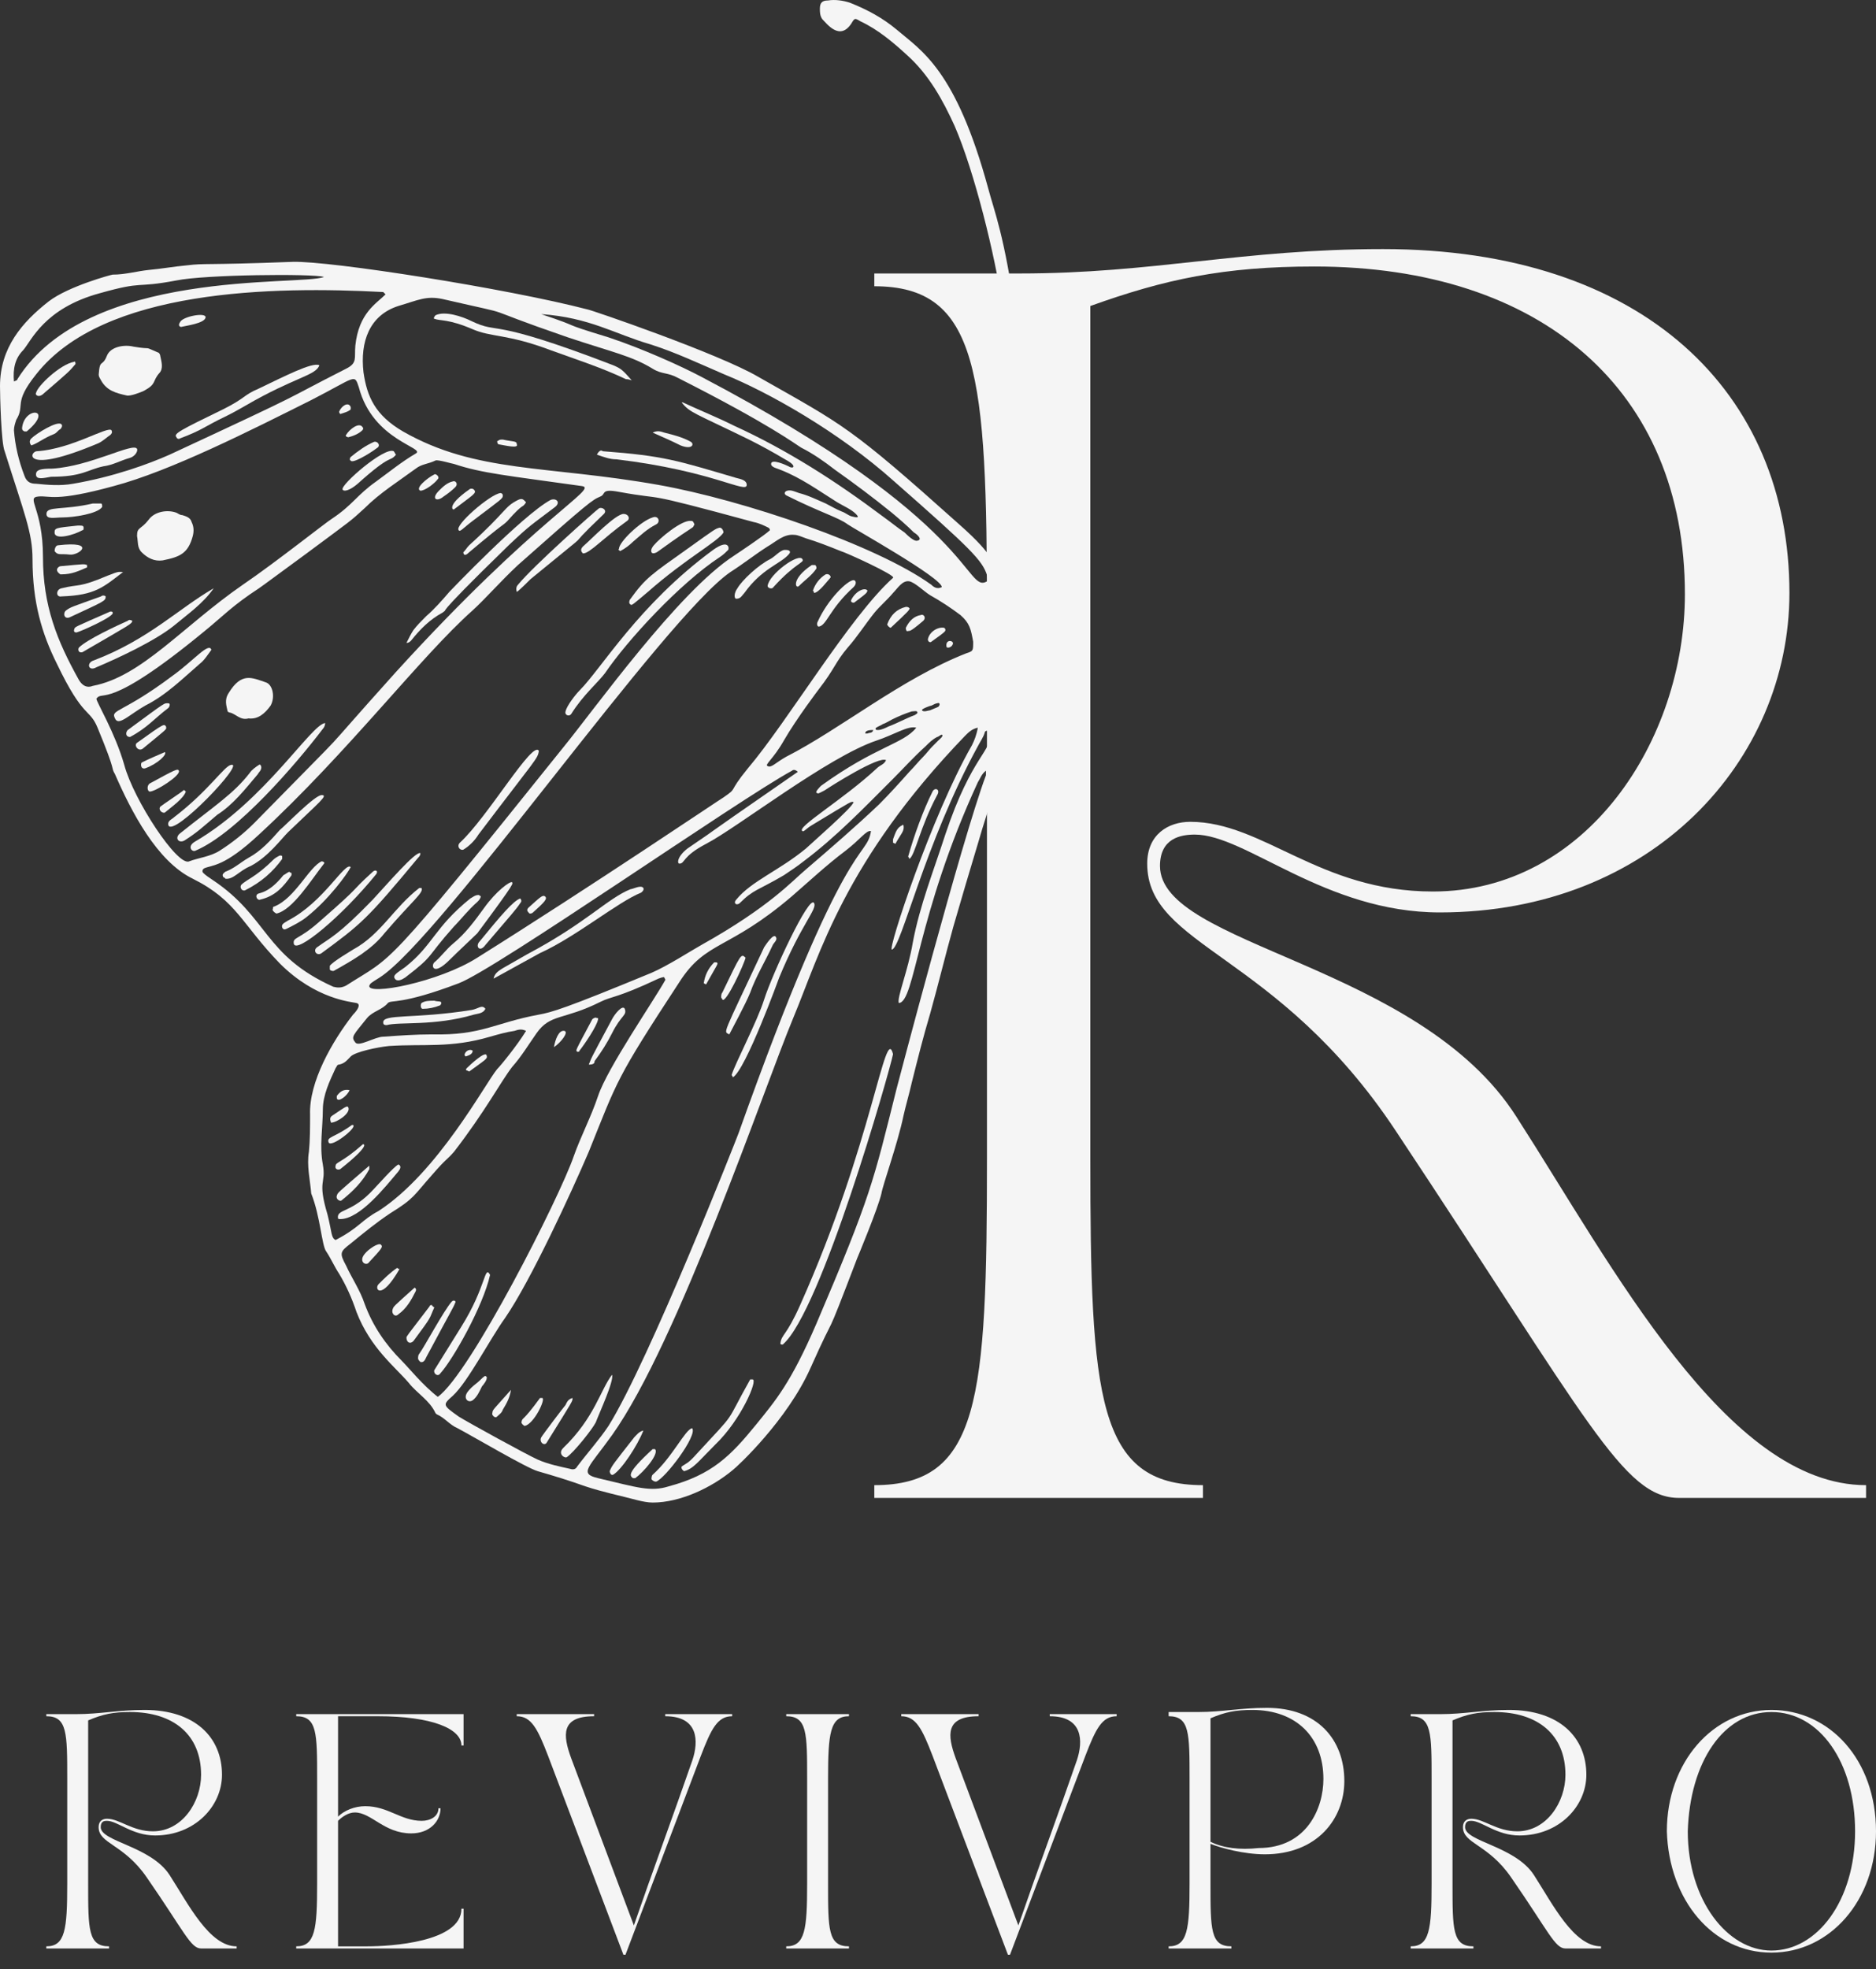 <svg xmlns="http://www.w3.org/2000/svg" fill="none" viewBox="0 0 81 85" height="85" width="81">
<rect x="0" y="0" width="81" height="85" fill="#333333" stroke="none"/>
<path fill="#F5F5F5" d="M37.75 64.653H51.94V64.102C47.377 64.102 47.077 60.341 47.077 49.962V13.208C50.285 12.055 52.843 11.503 56.754 11.503C66.582 11.503 72.749 16.868 72.749 25.643C72.749 31.961 68.487 38.479 61.868 38.479C56.954 38.479 54.548 35.471 51.389 35.471C50.436 35.471 49.533 36.022 49.533 37.276C49.533 40.886 55.149 41.087 60.264 48.809C68.587 61.344 70.091 64.653 72.498 64.653H80.571V64.102C74.554 64.102 69.64 54.675 65.478 48.207C61.267 41.588 50.085 40.836 50.085 37.376C50.085 36.173 50.987 36.022 51.589 36.022C53.795 36.022 57.205 39.382 62.169 39.382C71.345 39.382 77.262 32.813 77.262 25.593C77.262 16.968 70.994 10.751 59.712 10.751C53.595 10.751 49.834 11.804 44.018 11.804H37.75V12.355C42.263 12.355 42.614 16.116 42.614 26.495V49.962C42.614 60.391 42.313 64.102 37.75 64.102V64.653Z"></path>
<path fill="#F5F5F5" d="M44.977 40.785C45.027 40.785 45.127 40.835 45.178 40.885C45.228 40.885 45.278 40.885 45.278 40.835C45.328 40.735 45.278 40.685 45.178 40.584C45.027 40.434 44.776 40.133 44.476 39.481C44.726 39.481 44.726 39.832 45.027 39.832C45.178 39.531 44.526 39.03 44.626 38.779C44.676 38.679 44.827 38.779 44.927 38.829C45.077 38.829 45.027 38.679 44.927 38.529C44.827 38.378 44.676 38.228 44.726 38.027C44.776 37.927 44.676 37.827 44.626 37.776C44.125 36.874 44.075 36.824 44.275 36.673C44.476 36.523 44.024 36.322 43.974 35.821C43.974 35.67 43.974 35.62 44.175 35.57C44.275 35.57 44.375 35.52 44.375 35.42C44.275 35.219 44.375 35.019 44.275 34.818C44.225 34.668 44.275 34.567 44.375 34.467C44.626 34.266 44.275 34.116 44.225 33.815C44.225 33.715 44.275 33.665 44.425 33.665C44.827 33.715 44.425 33.013 44.476 32.662C44.576 32.06 44.977 32.612 44.927 32.712C44.827 33.013 45.027 33.264 45.027 33.514C45.027 33.765 45.027 34.066 45.127 34.317C45.127 34.317 45.127 34.317 45.127 34.367V30.957C45.077 30.907 45.027 30.857 44.977 30.807C44.526 30.305 45.178 30.205 44.726 29.703C44.676 29.653 44.576 29.553 44.576 29.503C44.726 29.202 44.526 29.002 44.425 28.801C44.375 28.701 44.626 28.6 44.526 28.45C44.476 28.3 44.275 28.199 44.325 28.049C44.375 27.848 44.576 27.898 44.375 27.046C44.325 26.795 44.325 26.545 44.225 26.294C44.125 26.143 44.476 25.993 44.325 25.793C43.924 25.341 44.576 24.99 44.425 24.589C44.275 24.088 44.075 23.837 44.626 23.386C44.726 23.636 44.676 23.887 44.827 24.038C44.977 24.238 44.977 24.489 45.077 24.689V24.739V22.684C45.077 22.784 44.827 22.784 44.526 22.834C44.175 22.834 44.075 22.784 44.024 22.533C43.924 22.232 43.824 21.932 43.824 21.631C43.824 20.728 44.927 20.528 44.676 20.828C44.526 20.979 44.776 21.129 44.676 21.23C44.526 21.38 44.676 21.48 44.726 21.581C44.827 21.781 44.877 21.982 44.676 22.132C44.576 22.232 44.626 22.333 44.776 22.383C44.877 22.433 44.977 22.433 45.027 22.533C45.077 22.583 45.077 22.583 45.077 22.634V19.675C44.676 19.625 44.927 19.073 44.325 15.864C44.175 15.162 43.974 14.46 43.874 13.758C43.373 10.148 42.921 9.095 42.671 8.143C41.267 2.978 39.762 2.176 38.709 1.273C38.108 0.772 37.456 0.421 36.704 0.12C36.403 0.02 36.052 -0.03 35.751 0.02C35.5 0.02 35.4 0.12 35.4 0.371C35.4 0.521 35.4 0.672 35.5 0.822C35.701 1.023 36.252 1.775 36.754 1.022C36.904 0.772 36.904 0.772 37.155 0.922C37.907 1.273 38.559 1.825 39.161 2.376C40.113 3.229 40.715 4.332 41.217 5.435C42.069 7.391 42.971 11.051 43.272 13.157C43.573 15.313 43.824 15.112 44.375 19.826C43.974 19.876 43.824 19.424 42.971 20.026C42.771 20.177 42.721 20.327 42.721 20.578C42.671 21.33 43.222 21.129 43.122 21.831C42.971 22.483 43.373 22.834 43.774 23.235C43.423 23.586 43.373 24.038 43.122 24.439C42.671 24.238 43.122 24.138 41.417 22.634C36.654 18.372 36.453 18.372 32.742 16.266C31.038 15.263 25.472 13.357 25.372 13.357C21.912 12.455 14.24 11.251 12.636 11.302C8.675 11.452 8.925 11.352 8.073 11.452C7.521 11.502 6.97 11.602 6.418 11.652C5.917 11.703 5.415 11.853 4.864 11.853C4.814 11.853 2.958 12.354 2.106 13.006C0.953 13.909 0 15.012 0 16.667C0 17.068 0.05 19.124 0.201 19.475C1.053 22.182 1.404 22.985 1.404 24.138C1.404 25.993 1.805 27.347 2.457 28.651C3.61 31.057 3.861 30.556 4.212 31.408C5.064 33.464 4.763 33.063 4.964 33.414C5.666 35.019 6.769 37.175 8.324 37.927C10.229 38.88 10.43 39.882 12.084 41.587C13.639 43.142 15.193 43.242 15.393 43.292C15.594 43.342 15.444 43.593 15.243 43.793C14.341 44.947 13.338 46.702 13.388 48.105C13.388 48.657 13.388 49.209 13.338 49.71C13.237 50.312 13.388 50.913 13.438 51.515C13.839 52.518 13.889 53.772 14.09 54.022C14.29 54.323 14.441 54.674 14.641 54.975C14.942 55.476 15.193 56.028 15.393 56.63C15.995 58.184 17.048 58.986 17.65 59.688C18.001 60.14 18.552 60.44 18.803 60.992L18.853 61.042C19.204 61.193 19.405 61.493 19.756 61.644C20.508 62.045 22.714 63.349 23.216 63.499C23.918 63.7 24.569 63.9 25.271 64.151C26.023 64.402 26.776 64.552 27.528 64.753C27.728 64.803 27.979 64.853 28.18 64.853C29.383 64.853 30.737 64.201 31.639 63.449C31.84 63.298 33.996 61.293 34.999 59.036C36.252 56.228 35.45 58.385 37.005 54.323C37.005 54.323 37.907 52.167 38.057 51.515C38.108 51.164 38.76 49.359 39.01 48.156C39.111 47.704 39.261 47.203 39.361 46.752C39.612 45.749 39.863 44.746 40.163 43.743C40.514 42.49 40.815 41.236 41.166 39.983C41.517 38.779 41.868 37.576 42.219 36.422C42.47 35.57 42.721 34.718 43.072 33.865C43.122 33.765 43.172 33.615 43.222 33.514C43.272 33.464 43.373 33.163 43.473 33.314C43.523 33.414 43.423 33.514 43.423 33.615C42.57 37.425 43.072 38.478 43.172 39.882C43.272 41.738 43.573 41.838 43.874 43.142C44.024 43.743 44.425 44.445 44.776 45.197C44.877 45.448 45.077 45.599 45.228 45.699V43.242C45.178 43.192 45.178 43.192 45.228 43.142L45.278 43.091C45.378 42.941 45.328 42.891 45.228 42.841C45.127 42.74 44.927 42.69 44.827 42.49C44.776 42.389 45.127 42.54 45.127 42.54C45.178 42.54 45.178 42.59 45.228 42.59C45.278 42.59 45.328 42.54 45.328 42.49C45.328 42.44 45.278 42.339 45.228 42.289C45.178 42.239 45.178 42.189 45.127 42.189C45.077 42.139 44.977 42.038 45.027 41.938C45.228 41.637 44.676 41.587 44.827 41.387C44.877 41.286 44.977 41.336 45.027 41.336C45.077 41.336 45.077 41.336 45.127 41.336C45.127 41.136 44.726 40.785 44.977 40.785ZM28.079 14.862C29.183 15.213 30.235 15.714 31.288 16.165C33.144 16.917 36.202 18.622 38.609 20.778C41.918 23.686 42.42 24.188 42.62 24.84C42.62 24.94 42.721 25.04 42.62 25.09C41.668 25.642 42.219 22.533 30.286 16.266C29.433 15.814 27.779 15.062 26.274 14.561C23.968 13.859 25.322 14.21 23.366 13.558C25.472 13.708 26.525 14.41 28.079 14.862ZM33.946 32.662C33.495 32.913 33.294 33.163 33.144 33.063C32.993 33.013 33.394 32.762 33.846 31.96C34.397 31.007 35.35 29.754 35.35 29.754C36.052 28.851 36.052 28.6 36.603 27.949C37.005 27.497 37.356 26.946 37.757 26.444C38.007 26.143 38.308 25.893 38.559 25.592C38.76 25.391 38.96 25.04 39.261 25.09C39.512 25.141 39.913 25.542 40.163 25.692C40.615 25.943 41.066 26.244 41.467 26.545C41.868 26.896 41.918 27.146 42.019 27.698C42.019 28.099 42.019 28.099 41.718 28.199C38.91 29.302 36.303 31.459 33.946 32.662ZM40.514 30.506C40.414 30.556 40.264 30.606 40.163 30.656C40.113 30.656 39.863 30.756 39.812 30.656C39.762 30.606 40.163 30.456 40.214 30.456C40.314 30.405 40.414 30.355 40.464 30.355C40.565 30.305 40.615 30.405 40.514 30.506ZM39.612 30.756C39.612 30.807 39.562 30.807 39.512 30.857C39.111 31.007 38.76 31.208 38.358 31.358C38.258 31.408 38.057 31.509 37.907 31.509C37.857 31.509 37.807 31.509 37.807 31.459C37.757 31.408 38.057 31.308 38.108 31.258C38.258 31.208 38.408 31.108 38.509 31.057C38.81 30.907 39.06 30.807 39.361 30.706C39.462 30.706 39.612 30.656 39.612 30.756C39.612 30.706 39.612 30.706 39.612 30.756ZM37.706 31.509C37.656 31.659 37.556 31.609 37.456 31.659C37.456 31.659 37.406 31.659 37.356 31.659C37.356 31.659 37.356 31.609 37.406 31.559C37.506 31.509 37.606 31.509 37.706 31.509ZM32.291 33.163C31.389 34.266 31.89 33.966 31.238 34.417C31.138 34.467 25.572 38.228 20.608 41.336C18.954 42.389 15.845 42.991 15.945 42.54C15.995 42.44 15.995 42.44 16.396 42.189C19.054 40.484 28.681 26.645 31.539 24.689C32.091 24.338 32.592 23.937 33.144 23.586C33.495 23.386 33.846 23.035 34.297 23.085C34.447 23.085 34.648 23.185 34.798 23.235C35.3 23.386 35.801 23.586 36.303 23.787C36.503 23.837 38.709 24.84 38.559 24.94C36.704 26.595 33.996 31.158 32.291 33.163ZM19.104 12.906C22.814 13.758 20.157 13.056 24.519 14.561C26.475 15.213 27.277 15.363 28.18 15.915C28.581 16.165 28.831 16.065 29.283 16.316C33.244 18.321 34.347 19.174 34.598 19.324C35.099 19.575 35.601 19.926 36.052 20.277C36.904 20.879 37.706 21.48 38.509 22.132C38.81 22.383 39.161 22.684 39.462 22.985C39.562 23.035 39.863 23.285 39.612 23.336C39.462 23.386 39.161 23.085 39.06 22.985C38.76 22.784 38.459 22.533 38.108 22.283C36.102 20.778 33.996 19.424 31.689 18.372C30.988 18.02 30.235 17.72 29.483 17.369H29.433C29.784 17.82 29.985 17.82 32.341 18.973C32.843 19.224 33.394 19.525 33.896 19.826C33.996 19.876 34.147 19.976 34.197 20.026C34.347 20.177 34.197 20.227 34.046 20.127C33.946 20.076 33.294 19.776 33.294 20.026C33.294 20.177 33.595 20.227 33.695 20.277C34.598 20.628 35.35 21.18 36.152 21.681C36.403 21.831 36.754 21.982 36.954 22.182C37.155 22.383 36.954 22.333 36.754 22.283C36.603 22.232 36.503 22.132 36.353 22.082C36.102 21.982 35.851 21.831 35.651 21.731C35.3 21.581 34.899 21.38 34.498 21.28C34.347 21.23 34.147 21.129 33.996 21.18C33.946 21.18 33.795 21.28 33.946 21.38C35.45 22.132 36.202 22.333 36.603 22.634C36.804 22.784 40.665 24.94 40.665 25.341C40.464 25.442 40.314 25.341 40.214 25.241C37.857 23.536 32.091 21.581 28.43 20.929C23.617 20.076 20.558 20.427 17.399 18.622C16.196 17.92 15.845 17.118 15.694 16.065C15.544 14.761 15.945 13.608 17.199 13.207C18.051 12.956 18.402 12.756 19.104 12.906ZM1.003 15.112C1.354 14.711 1.905 13.307 4.312 12.655C6.268 12.104 5.766 12.455 7.622 12.104C8.825 11.853 13.488 11.803 13.989 11.953C12.987 12.354 3.761 11.552 0.752 16.366C0.752 16.416 0.702 16.416 0.602 16.466C0.552 15.915 0.652 15.463 1.003 15.112ZM1.053 20.528C0.802 19.876 0.652 19.224 0.602 18.572C0.602 18.422 0.652 18.271 0.702 18.121C1.103 17.469 0.552 17.419 1.554 16.165C4.463 12.455 11.833 12.354 16.547 12.605C16.547 12.605 16.597 12.655 16.647 12.706C16.246 13.107 15.494 13.508 15.343 14.912C15.293 15.463 15.444 15.664 14.942 15.915C11.884 17.469 13.689 16.667 7.321 19.625C6.418 20.026 4.914 20.578 3.159 20.879C2.607 20.979 2.056 20.929 1.554 20.879C1.354 20.879 1.153 20.828 1.053 20.528ZM3.41 29.353C2.457 27.648 1.855 26.143 1.855 24.038C1.855 21.932 1.103 21.48 1.655 21.43C2.156 21.38 2.357 21.681 4.914 20.979C7.371 20.327 10.831 18.572 13.438 17.268C15.393 16.266 15.293 16.115 15.494 16.717C16.096 19.023 18.402 19.324 17.951 19.575C17.349 19.926 16.797 20.377 16.246 20.778C15.393 21.38 15.243 21.781 14.341 22.383C14.09 22.533 11.884 24.288 10.48 25.241C7.872 27.046 6.117 29.202 4.011 29.603C3.761 29.703 3.56 29.603 3.41 29.353ZM8.173 37.175C7.672 37.425 5.766 34.517 5.365 33.013C4.964 31.609 4.162 30.305 4.162 30.155C4.463 29.754 4.563 30.756 8.825 27.247C9.627 26.595 10.028 26.143 11.182 25.391C11.533 25.141 10.981 25.542 13.237 23.887C15.193 22.433 15.093 22.533 15.745 21.932C16.396 21.28 17.199 20.778 17.951 20.227C18.201 20.026 18.502 20.026 18.803 19.876C18.903 19.826 19.555 20.026 19.605 20.026C20.809 20.427 21.912 20.528 25.121 20.979C25.873 21.079 23.216 22.283 17.098 29.002C13.087 33.464 15.945 30.456 10.981 35.52C10.53 35.971 10.028 36.372 9.477 36.723C9.076 36.974 8.574 37.024 8.173 37.175ZM14.942 42.54C14.742 42.64 14.591 42.64 14.391 42.59C11.382 41.236 11.583 39.581 9.176 37.977C9.025 37.877 8.875 37.776 8.775 37.676C8.725 37.626 8.725 37.526 8.825 37.475C9.176 37.325 9.677 37.425 11.182 36.021C15.043 32.461 18.151 28.35 20.408 26.344C20.959 25.843 21.611 25.09 22.363 24.389C25.472 21.631 25.572 21.581 25.923 21.43C26.174 21.33 25.923 21.079 26.726 21.23C28.932 21.631 27.377 21.129 32.542 22.533C32.793 22.583 32.993 22.684 33.194 22.784C33.194 22.784 33.244 22.834 33.244 22.884C33.043 23.085 31.84 23.887 31.689 23.987C29.283 25.542 25.672 30.606 24.319 32.261C16.396 42.139 17.048 41.186 14.942 42.54ZM15.845 43.944C16.096 43.643 16.497 43.593 16.747 43.292C16.898 43.142 17.299 43.392 19.806 42.44C21.41 41.838 31.89 34.517 34.197 33.264C34.247 33.214 34.347 33.214 34.447 33.314C29.082 37.024 31.74 35.219 29.684 36.623C29.233 36.974 29.233 37.275 29.333 37.275C29.584 37.275 29.433 36.974 30.486 36.422C31.84 35.721 35.751 32.662 37.857 31.96C38.609 31.709 39.211 31.308 39.562 31.408C39.01 32.11 37.807 32.211 35.45 33.916C35.4 33.966 35.2 34.166 35.25 34.216C35.35 34.266 35.3 34.266 35.601 34.116C35.901 33.915 37.957 32.612 38.258 32.812C38.158 33.013 38.007 33.013 37.857 33.163C36.403 34.517 34.347 35.721 34.648 35.871C34.698 35.921 34.798 35.771 35.049 35.62C36.954 34.467 36.704 34.617 36.854 34.617C36.854 34.818 34.949 36.473 34.798 36.623C33.645 37.576 32.442 38.027 31.79 38.829C31.74 38.88 31.689 38.98 31.79 39.03C31.84 39.03 31.89 39.03 31.94 38.98C32.542 38.378 32.742 38.428 33.846 37.776C34.147 37.576 34.447 37.375 34.698 37.175C36.102 36.122 37.305 34.868 38.559 33.615C39.01 33.163 39.462 32.662 39.963 32.211C40.113 32.06 40.264 31.91 40.464 31.809C40.514 31.809 40.615 31.709 40.665 31.709C40.765 31.759 40.565 31.91 40.514 31.96C40.414 32.06 40.364 32.11 40.264 32.211C40.113 32.361 40.013 32.511 39.863 32.662C39.662 32.862 39.462 33.113 39.261 33.314C38.86 33.765 38.408 34.266 37.957 34.718C36.954 35.67 35.851 36.623 34.798 37.526C34.197 38.027 33.244 39.13 30.286 40.785C29.834 41.036 28.831 41.687 28.13 41.988C24.369 43.543 23.817 43.693 23.266 43.793C21.36 44.144 20.809 44.696 18.653 44.646C17.951 44.646 17.249 44.696 16.547 44.746C16.196 44.746 15.494 45.197 15.343 44.997C15.143 44.746 15.243 44.696 15.845 43.944ZM14.491 53.521C14.29 53.421 14.341 53.22 14.14 52.418C13.689 50.913 14.09 51.114 13.939 50.262C13.789 49.459 13.939 48.657 13.939 47.905C13.939 47.253 14.24 46.651 14.491 46.1C14.541 46.05 14.541 45.949 14.641 45.949C14.892 45.899 14.992 45.749 15.143 45.599C15.343 45.398 16.296 45.197 16.797 45.147C18.302 45.047 19.455 45.248 21.16 44.746C21.511 44.646 21.862 44.545 22.213 44.495C22.363 44.445 22.514 44.395 22.714 44.495C22.313 45.147 21.611 46 21.461 46.15C20.959 46.752 18.903 50.613 16.346 52.267C15.594 52.668 15.544 52.969 14.491 53.521ZM18.903 60.29C18.252 59.789 17.65 59.036 17.349 58.736C16.647 58.034 16.096 57.231 15.745 56.279C15.544 55.677 15.193 55.175 14.942 54.624C14.641 54.072 14.691 54.022 15.143 53.671C15.694 53.22 16.246 52.769 16.848 52.368C17.901 51.716 17.85 51.615 18.653 50.713C19.305 49.961 19.254 50.111 19.605 49.71C20.959 47.955 21.611 46.702 22.113 46.05C22.514 45.599 22.814 45.097 23.166 44.596C23.767 43.743 24.319 44.044 25.923 43.242C26.425 42.991 26.625 43.091 28.43 42.239C28.43 42.239 28.681 42.139 28.681 42.189L28.731 42.289C28.23 43.192 26.224 46.1 25.823 47.303C25.522 48.206 25.071 49.058 24.77 49.911C24.168 51.666 20.307 59.287 18.903 60.29ZM24.92 63.298C24.87 63.399 24.77 63.449 24.62 63.399C24.168 63.298 23.667 63.198 23.216 62.998C22.764 62.797 20.207 61.393 19.806 61.142C19.104 60.641 19.104 60.641 19.555 60.24C20.207 59.638 21.16 57.783 21.812 56.88C22.915 55.276 24.67 51.465 25.422 49.71C26.675 46.601 26.575 46.601 29.333 42.389C30.486 40.584 31.439 41.036 34.197 38.679C34.949 38.027 35.701 37.325 36.503 36.723C37.155 36.222 37.406 35.821 37.606 35.871C37.406 37.124 36.553 35.821 31.89 48.908C31.84 49.058 28.029 58.736 26.274 61.544C25.873 62.145 25.372 62.697 24.92 63.298ZM38.81 43.292C39.512 43.242 39.562 39.531 42.219 33.765C42.32 33.615 42.37 33.414 42.57 33.264C42.57 33.364 42.57 33.414 42.57 33.464C41.517 36.272 38.709 47.002 38.709 47.002C37.706 51.014 37.606 51.615 35.25 57.131C34.147 59.688 33.495 60.44 32.642 61.493C31.539 62.847 30.737 63.65 28.882 64.151C28.079 64.402 27.528 64.201 25.823 63.8C24.971 63.599 25.422 63.349 26.425 61.945C29.283 57.933 32.993 46.952 34.247 43.944C35.4 41.186 36.453 37.175 41.668 31.759C41.818 31.609 41.969 31.459 42.219 31.408C42.169 31.709 42.069 31.96 41.969 32.16C40.214 35.219 38.308 41.036 38.509 40.985C38.91 40.935 39.913 36.422 42.219 32.211C42.32 32.01 42.47 31.809 42.52 31.609C42.52 31.559 42.671 31.459 42.721 31.659C42.871 32.411 41.969 32.562 40.815 36.021C40.314 37.576 39.712 39.08 39.411 40.685C39.211 41.888 38.709 43.091 38.81 43.292ZM43.523 20.728C43.473 20.778 43.373 20.678 43.373 20.628C43.423 20.377 43.573 20.327 43.924 20.327C43.874 20.477 43.673 20.578 43.523 20.728ZM45.127 35.319V34.417C45.127 34.417 45.127 34.417 45.127 34.467C44.977 34.768 45.027 35.069 45.127 35.319Z"></path>
<path fill="#F5F5F5" d="M34.046 23.937C34.197 23.787 34.046 23.737 33.946 23.737C33.896 23.737 33.896 23.737 33.846 23.737C33.645 23.787 33.444 24.038 33.244 24.138C32.742 24.389 32.041 25.04 31.84 25.391C31.689 25.592 31.689 25.843 31.79 25.843C31.99 25.843 32.041 25.692 32.141 25.592C32.893 24.539 33.695 24.338 34.046 23.937Z"></path>
<path fill="#F5F5F5" d="M25.021 29.804C24.87 29.954 24.469 30.456 24.419 30.706C24.369 30.857 24.57 30.957 24.67 30.807C25.171 30.004 25.823 29.453 26.124 29.052C27.077 27.648 29.333 25.191 31.088 24.038C31.238 23.937 31.339 23.837 31.439 23.737C31.489 23.687 31.489 23.235 30.787 23.737C27.578 26.093 25.973 28.851 25.021 29.804Z"></path>
<path fill="#F5F5F5" d="M27.227 25.843C27.177 25.893 27.127 26.043 27.227 26.093C27.277 26.143 27.327 26.093 27.979 25.542C29.634 24.088 30.988 23.386 31.238 22.985C31.238 22.884 31.138 22.734 31.038 22.784C30.887 22.834 30.937 22.784 29.684 23.686C28.129 24.79 27.879 24.94 27.227 25.843Z"></path>
<path fill="#F5F5F5" d="M18.051 37.024C18.101 36.974 18.151 36.924 18.151 36.824C17.951 36.723 16.747 38.127 16.096 38.829C14.591 40.384 14.24 40.484 13.689 40.885C13.488 41.035 13.689 41.286 13.889 41.136C15.594 39.882 15.845 39.682 18.051 37.024Z"></path>
<path fill="#F5F5F5" d="M20.006 36.673C20.257 36.523 20.508 36.272 20.658 36.021C23.165 32.712 23.215 32.762 23.266 32.411C23.015 31.91 21.059 35.269 19.856 36.372C19.706 36.523 19.856 36.723 20.006 36.673Z"></path>
<path fill="#F5F5F5" d="M12.435 35.921C13.789 34.617 14.19 34.317 13.889 34.317C13.588 34.317 12.335 35.62 12.084 35.821C11.683 36.272 11.282 36.723 10.73 37.024C10.379 37.225 10.129 37.475 9.727 37.626C9.677 37.676 9.577 37.726 9.627 37.827C9.627 37.877 9.727 37.877 9.727 37.927C10.078 37.977 10.329 37.576 10.831 37.375C11.583 36.974 12.134 36.222 12.435 35.921Z"></path>
<path fill="#F5F5F5" d="M22.915 24.99C26.274 22.232 23.918 24.238 26.074 22.182C26.224 22.032 26.024 21.881 25.873 21.932C25.723 22.032 23.015 24.439 22.363 25.241C22.313 25.291 22.263 25.391 22.313 25.542C22.313 25.592 22.865 25.04 22.915 24.99Z"></path>
<path fill="#F5F5F5" d="M18.201 38.328C18.201 38.328 18.151 38.328 18.101 38.328C16.998 39.18 16.447 40.334 15.243 40.985C15.093 41.086 14.391 41.487 14.24 41.687C14.24 41.737 14.24 41.788 14.24 41.838C14.24 41.888 14.391 41.938 14.441 41.888C15.243 41.437 16.045 40.985 16.597 40.283C17.85 38.829 18.302 38.528 18.201 38.328Z"></path>
<path fill="#F5F5F5" d="M16.246 37.726C16.346 37.576 16.196 37.526 16.096 37.626C14.992 38.629 15.745 38.077 13.789 39.782C12.886 40.584 12.636 40.434 12.686 40.735C12.786 41.186 14.742 39.581 16.246 37.726Z"></path>
<path fill="#F5F5F5" d="M15.143 37.425C14.892 37.175 13.989 38.93 12.435 39.732C12.285 39.832 12.134 39.882 12.184 40.033C12.235 40.133 12.285 40.133 12.385 40.083C12.686 39.932 12.987 39.782 13.237 39.581C14.19 38.829 14.992 37.726 15.143 37.425Z"></path>
<path fill="#F5F5F5" d="M25.171 23.887C25.472 23.887 26.023 23.235 27.076 22.483C27.227 22.383 27.127 22.182 26.926 22.182C26.575 22.182 25.522 23.285 25.171 23.586C25.021 23.737 25.121 23.837 25.171 23.887Z"></path>
<path fill="#F5F5F5" d="M13.99 37.275C14.04 37.225 13.939 37.175 13.889 37.175C13.338 37.425 12.736 38.779 11.834 39.13C11.783 39.13 11.783 39.18 11.783 39.23C11.733 39.281 11.834 39.381 11.934 39.431C12.636 39.281 13.438 37.977 13.99 37.275Z"></path>
<path fill="#F5F5F5" d="M28.23 23.536C28.18 23.586 28.079 23.737 28.13 23.837C28.18 23.937 28.38 23.837 28.43 23.787C30.235 22.483 29.834 22.884 29.985 22.634C29.935 22.533 29.935 22.483 29.834 22.483C29.433 22.433 28.48 23.235 28.23 23.536Z"></path>
<path fill="#F5F5F5" d="M26.776 23.787C26.976 23.686 27.177 23.536 27.327 23.386C27.628 23.135 27.929 22.834 28.33 22.634C28.531 22.533 28.43 22.232 28.18 22.333C27.678 22.483 26.726 23.386 26.726 23.686C26.675 23.737 26.726 23.737 26.776 23.787Z"></path>
<path fill="#F5F5F5" d="M12.184 37.074C12.184 37.024 12.184 37.024 12.184 36.974C12.184 36.924 12.134 36.924 12.084 36.924C11.984 36.974 11.883 37.024 11.783 37.124C11.081 37.827 10.63 37.977 10.429 38.178C10.329 38.278 10.429 38.478 10.58 38.428C11.282 38.077 11.783 37.626 12.184 37.074Z"></path>
<path fill="#F5F5F5" d="M12.586 37.776C12.586 37.726 12.586 37.726 12.586 37.676C12.536 37.676 12.485 37.626 12.485 37.626C12.385 37.676 12.335 37.726 12.235 37.776C11.633 38.529 11.232 38.529 11.132 38.579C10.981 38.679 11.132 38.88 11.232 38.829C11.884 38.679 12.235 38.278 12.586 37.776Z"></path>
<path fill="#F5F5F5" d="M34.548 56.329C33.946 57.683 33.745 57.582 33.695 57.983C33.695 58.034 33.745 58.034 33.795 58.034C35.45 56.63 38.408 46.25 38.559 45.498C38.208 44.144 37.706 49.259 34.548 56.329Z"></path>
<path fill="#F5F5F5" d="M32.492 59.538C32.442 59.538 32.392 59.538 32.392 59.538C31.238 61.594 31.89 60.791 30.085 62.747C29.684 63.198 29.634 63.148 29.433 63.298C29.383 63.399 29.534 63.499 29.534 63.499C29.935 63.399 30.135 63.098 30.887 62.346C31.99 61.293 32.743 59.538 32.492 59.538Z"></path>
<path fill="#F5F5F5" d="M29.884 61.644C29.584 61.694 29.032 62.897 28.18 63.65C28.13 63.7 28.13 63.8 28.13 63.85C28.18 63.9 28.23 63.95 28.33 63.95C28.731 63.8 30.135 61.945 29.884 61.644Z"></path>
<path fill="#F5F5F5" d="M40.464 34.317C40.615 34.066 40.364 33.966 40.264 34.166C39.863 34.968 39.462 36.072 39.211 36.974C39.211 36.974 39.261 37.024 39.261 37.074C39.512 36.924 39.712 35.721 40.464 34.317Z"></path>
<path fill="#F5F5F5" d="M27.377 62.045C26.475 63.198 26.425 63.248 26.324 63.499C26.324 63.549 26.375 63.7 26.475 63.65C26.826 63.449 27.528 62.396 27.778 61.744C27.578 61.794 27.478 61.945 27.377 62.045Z"></path>
<path fill="#F5F5F5" d="M28.28 62.546H28.18C26.976 63.65 27.227 63.7 27.327 63.8C27.377 63.8 27.427 63.8 27.427 63.8C27.778 63.549 28.48 62.747 28.28 62.546Z"></path>
<path fill="#F5F5F5" d="M38.659 36.422C38.91 35.971 39.06 35.871 39.01 35.62C39.01 35.62 38.96 35.57 38.96 35.62C38.709 35.721 38.659 35.971 38.559 36.222C38.559 36.272 38.559 36.322 38.559 36.372L38.659 36.422Z"></path>
<path fill="#F5F5F5" d="M31.589 46.401C31.589 46.401 31.64 46.451 31.64 46.501C32.191 46.2 33.645 42.189 33.645 42.189C34.598 39.882 35.3 39.23 35.149 38.98C34.949 38.579 33.344 42.038 32.993 43.142C32.693 44.094 31.74 45.899 31.589 46.401Z"></path>
<path fill="#F5F5F5" d="M26.425 59.337C25.923 59.989 25.672 61.193 24.319 62.496C24.068 62.747 24.369 62.947 24.469 62.897C24.77 62.697 25.572 61.694 25.723 61.393C25.873 60.992 26.525 59.588 26.425 59.337Z"></path>
<path fill="#F5F5F5" d="M31.489 44.646C31.589 44.445 32.191 43.342 32.392 42.841C32.642 42.139 33.043 41.487 33.344 40.835C33.394 40.685 33.595 40.584 33.495 40.434C33.394 40.283 33.093 40.735 32.993 40.885C31.138 44.846 31.238 44.495 31.489 44.646Z"></path>
<path fill="#F5F5F5" d="M24.72 60.34C24.519 60.39 24.469 60.541 24.419 60.641C24.369 60.691 23.416 61.945 23.366 62.045C23.266 62.246 23.517 62.446 23.617 62.246C24.77 60.39 24.72 60.491 24.72 60.34Z"></path>
<path fill="#F5F5F5" d="M32.191 41.336C31.99 41.136 31.99 41.186 31.188 42.841C31.138 42.891 31.138 42.991 31.138 43.041C31.138 43.091 31.188 43.091 31.188 43.142C31.339 43.342 32.141 41.587 32.191 41.336Z"></path>
<path fill="#F5F5F5" d="M23.416 60.34C23.366 60.34 23.316 60.34 23.316 60.34C22.514 61.443 22.564 61.142 22.514 61.393C22.514 61.443 22.614 61.544 22.664 61.544C23.065 61.443 23.567 60.39 23.416 60.34Z"></path>
<path fill="#F5F5F5" d="M20.959 59.387C20.909 59.387 20.759 59.538 20.709 59.588C20.608 59.688 20.458 59.789 20.358 59.889C20.257 59.989 20.107 60.139 20.107 60.29C20.107 60.44 20.257 60.541 20.408 60.44C20.608 60.29 20.709 60.039 20.809 59.839C20.859 59.789 21.059 59.538 21.009 59.438C21.059 59.438 21.009 59.438 20.959 59.387Z"></path>
<path fill="#F5F5F5" d="M21.461 61.142C21.561 61.042 21.661 60.992 21.711 60.842C21.862 60.591 22.012 60.34 22.062 59.989C21.31 60.842 21.26 60.842 21.26 60.992C21.21 61.042 21.36 61.243 21.461 61.142Z"></path>
<path fill="#F5F5F5" d="M30.937 41.537H30.837C30.586 41.788 30.436 42.089 30.386 42.44L30.486 42.49C30.988 41.587 31.038 41.587 30.937 41.537Z"></path>
<path fill="#F5F5F5" d="M19.104 26.444C19.505 26.143 18.352 27.046 21.962 23.536C22.915 22.634 22.915 22.684 23.968 21.881C24.218 21.681 24.018 21.48 23.767 21.581C22.564 22.232 19.405 25.542 19.405 25.542C19.104 25.893 18.753 26.294 18.402 26.595C18.201 26.795 18.001 26.996 17.85 27.196C17.75 27.347 17.65 27.547 17.55 27.748C17.65 27.748 17.7 27.698 17.75 27.648C18.151 27.146 18.552 26.745 19.104 26.444Z"></path>
<path fill="#F5F5F5" d="M13.939 31.459C13.989 31.408 14.04 31.308 14.04 31.208C13.438 31.258 11.432 34.567 8.424 36.322C8.073 36.523 8.273 36.774 8.424 36.723C10.229 35.971 12.836 32.913 13.939 31.459Z"></path>
<path fill="#F5F5F5" d="M9.828 30.706C9.778 30.456 9.677 30.205 9.878 29.904C10.43 29.002 10.881 29.252 11.482 29.453C11.783 29.553 11.884 30.105 11.683 30.456C11.432 30.807 11.132 31.057 10.73 31.007C10.379 31.108 10.179 30.807 9.928 30.756C9.878 30.756 9.828 30.706 9.828 30.706Z"></path>
<path fill="#F5F5F5" d="M8.624 28.651C8.825 28.5 8.975 28.249 9.126 28.049C9.025 27.698 8.374 28.5 7.471 29.152C5.265 30.807 4.763 30.606 4.964 31.007C5.114 31.358 5.566 30.857 6.268 30.456C7.17 30.004 7.872 29.302 8.624 28.651Z"></path>
<path fill="#F5F5F5" d="M11.132 33.414C11.182 33.314 11.282 33.264 11.282 33.113C11.282 33.063 11.232 32.963 11.182 33.013C11.031 33.113 10.881 33.214 10.78 33.364C10.079 34.266 9.276 34.768 7.772 35.971C7.521 36.172 7.722 36.422 7.973 36.272C8.524 35.921 8.725 35.721 9.377 35.169C10.079 34.718 10.58 34.066 11.132 33.414Z"></path>
<path fill="#F5F5F5" d="M9.978 33.013C9.677 33.063 9.026 34.116 7.521 35.269C7.421 35.37 7.22 35.42 7.271 35.62C7.471 36.172 10.63 32.862 9.978 33.013Z"></path>
<path fill="#F5F5F5" d="M20.257 23.536C20.157 23.636 20.107 23.737 20.006 23.837C20.006 23.837 20.006 24.088 20.257 23.837C21.862 22.483 21.661 22.734 21.912 22.483C22.664 21.631 22.514 21.982 22.714 21.681C22.614 21.581 22.564 21.48 22.363 21.581C21.761 21.881 21.912 22.032 20.257 23.536Z"></path>
<path fill="#F5F5F5" d="M19.806 22.884C19.856 22.985 20.006 22.784 20.408 22.483C21.661 21.53 21.711 21.53 21.711 21.38C21.711 21.33 21.661 21.28 21.611 21.28C21.16 21.33 19.605 22.684 19.806 22.884Z"></path>
<path fill="#F5F5F5" d="M7.27 30.355C7.07 30.355 7.22 30.255 5.516 31.509C5.415 31.609 5.415 31.809 5.616 31.809C6.368 31.408 6.669 31.007 7.27 30.556C7.321 30.506 7.371 30.355 7.27 30.355Z"></path>
<path fill="#F5F5F5" d="M7.17 31.358C7.07 31.258 7.17 31.158 5.917 32.06C5.766 32.16 5.967 32.461 6.167 32.311C7.321 31.358 7.17 31.509 7.17 31.358Z"></path>
<path fill="#F5F5F5" d="M7.722 33.264C7.672 33.163 7.571 33.214 6.468 33.815C6.318 33.916 6.368 34.166 6.468 34.166C6.719 34.166 7.822 33.464 7.722 33.264Z"></path>
<path fill="#F5F5F5" d="M8.023 34.166C7.973 34.116 7.922 34.066 7.922 34.116C7.872 34.166 6.97 34.768 6.92 34.818C6.819 34.968 7.02 35.119 7.12 35.069C7.421 34.818 7.922 34.467 8.023 34.166Z"></path>
<path fill="#F5F5F5" d="M7.12 32.461C7.07 32.461 7.07 32.461 7.12 32.461C6.769 32.612 6.418 32.762 6.117 32.913C6.067 32.963 6.067 33.214 6.268 33.163C6.819 32.963 7.22 32.562 7.12 32.461Z"></path>
<path fill="#F5F5F5" d="M19.154 21.43C19.305 21.33 19.505 21.179 19.655 21.029C19.806 20.879 19.655 20.728 19.555 20.778C19.305 20.828 19.104 21.029 18.953 21.179C18.602 21.53 18.853 21.681 19.154 21.43Z"></path>
<path fill="#F5F5F5" d="M19.605 21.982C20.458 21.33 20.608 21.28 20.458 21.129C20.408 21.079 20.307 21.079 20.257 21.129C19.254 21.831 19.555 22.032 19.605 21.982Z"></path>
<path fill="#F5F5F5" d="M18.151 21.18C18.352 21.18 18.753 20.879 18.904 20.678C19.004 20.578 18.803 20.427 18.753 20.477C18.452 20.628 17.901 21.079 18.151 21.18Z"></path>
<path fill="#F5F5F5" d="M20.608 38.93C20.658 38.88 20.759 38.779 20.759 38.679C20.709 38.679 20.709 38.629 20.658 38.629C20.508 38.629 20.408 38.729 20.307 38.779C18.753 40.033 18.703 40.785 17.499 41.738C17.148 41.988 16.948 42.089 17.048 42.239C17.148 42.389 17.349 42.289 17.499 42.189C18.803 41.186 18.352 41.387 19.605 39.983C19.906 39.682 20.207 39.281 20.608 38.93Z"></path>
<path fill="#F5F5F5" d="M22.112 38.077C22.012 38.027 21.41 38.478 20.909 39.18C20.508 39.732 20.107 40.283 19.555 40.735C19.254 40.986 19.054 41.286 18.753 41.537C18.602 41.687 18.703 42.139 19.405 41.437C19.756 41.086 20.458 40.434 20.608 40.283C22.363 37.927 22.112 38.178 22.112 38.077Z"></path>
<path fill="#F5F5F5" d="M22.463 38.779C22.163 38.88 21.611 39.531 20.709 40.634C20.508 40.835 20.709 41.136 20.959 40.785C22.112 39.431 22.263 39.281 22.463 38.98C22.564 38.88 22.463 38.779 22.463 38.779Z"></path>
<path fill="#F5F5F5" d="M36.854 25.04C36.603 25.04 35.751 25.843 35.3 26.845C35.25 26.946 35.3 27.046 35.35 27.046C35.701 26.996 35.801 26.294 36.854 25.341C37.005 25.191 36.954 25.04 36.854 25.04Z"></path>
<path fill="#F5F5F5" d="M34.648 24.138C34.498 23.837 33.194 24.79 33.144 25.291C33.144 25.391 33.344 25.442 33.394 25.341C34.347 24.288 34.748 24.288 34.648 24.138Z"></path>
<path fill="#F5F5F5" d="M35.25 24.489C35.25 24.439 35.2 24.389 35.2 24.389C35.149 24.389 35.099 24.389 35.049 24.389C34.147 24.99 34.347 25.442 34.498 25.291C34.748 25.04 35.049 24.84 35.25 24.539V24.489Z"></path>
<path fill="#F5F5F5" d="M35.851 24.94C35.901 24.89 35.801 24.74 35.651 24.79C35.4 24.94 35.2 25.191 35.099 25.492C35.099 25.492 35.149 25.542 35.149 25.592C35.35 25.592 35.751 25.04 35.851 24.94Z"></path>
<path fill="#F5F5F5" d="M23.517 38.679C23.416 38.629 23.316 38.729 22.814 39.18C22.814 39.18 22.764 39.23 22.764 39.281C22.764 39.331 22.814 39.381 22.865 39.431C22.915 39.431 22.965 39.431 23.015 39.381C23.517 38.93 23.667 38.779 23.517 38.679Z"></path>
<path fill="#F5F5F5" d="M36.754 25.893C36.704 25.993 36.854 26.043 36.904 25.993C37.506 25.542 37.406 25.592 37.456 25.492C37.355 25.341 36.954 25.492 36.754 25.893Z"></path>
<path fill="#F5F5F5" d="M18.753 13.758C19.004 13.859 19.355 13.758 20.408 14.21C21.21 14.561 21.912 14.41 23.767 15.112C24.87 15.514 25.973 15.864 27.026 16.366C27.076 16.366 27.127 16.366 27.277 16.416C26.876 15.965 26.826 15.915 26.475 15.764C21.009 13.658 21.611 14.46 20.358 13.859C19.956 13.658 19.204 13.408 18.803 13.608C18.753 13.658 18.703 13.758 18.753 13.758Z"></path>
<path fill="#F5F5F5" d="M25.773 19.625C26.074 19.725 26.324 19.826 26.625 19.826C30.787 20.327 32.241 21.33 32.241 20.929C32.241 20.728 31.99 20.678 31.79 20.628C29.233 19.876 28.681 19.675 26.023 19.475C25.973 19.424 25.873 19.424 25.773 19.625Z"></path>
<path fill="#F5F5F5" d="M29.834 19.073C29.483 18.873 29.082 18.773 28.681 18.672C28.531 18.622 28.38 18.572 28.18 18.672C28.631 18.873 28.982 19.023 29.383 19.224C29.884 19.424 29.985 19.174 29.834 19.073Z"></path>
<path fill="#F5F5F5" d="M21.711 18.973C21.611 18.973 21.561 18.973 21.511 19.023C21.41 19.023 21.511 19.174 21.511 19.174C21.812 19.224 22.413 19.374 22.313 19.174C22.313 19.023 22.163 19.073 21.711 18.973Z"></path>
<path fill="#F5F5F5" d="M6.117 23.837C5.917 23.636 5.967 23.386 5.917 23.135C5.917 22.734 6.067 22.884 6.418 22.433C6.669 22.082 7.22 21.982 7.622 22.132C7.722 22.182 7.772 22.233 7.872 22.233C8.023 22.283 8.223 22.333 8.273 22.533C8.374 22.734 8.374 22.934 8.324 23.135C8.123 23.887 7.772 24.038 7.02 24.188C6.669 24.238 6.368 24.088 6.117 23.837Z"></path>
<path fill="#F5F5F5" d="M4.162 28.801C5.114 28.4 6.719 27.648 7.521 26.996C8.123 26.494 8.775 26.043 9.226 25.391C7.672 26.294 6.418 27.598 4.061 28.5C3.71 28.6 3.811 29.002 4.162 28.801Z"></path>
<path fill="#F5F5F5" d="M4.663 24.84C3.36 25.391 3.46 25.191 2.658 25.391C2.407 25.442 2.407 25.793 2.658 25.742C4.112 25.692 4.463 25.341 5.315 24.689C5.114 24.689 5.165 24.639 4.663 24.84Z"></path>
<path fill="#F5F5F5" d="M14.792 21.129C14.842 21.23 15.093 21.18 15.444 20.879C16.948 19.525 16.797 19.976 17.098 19.625C17.048 19.575 17.048 19.525 16.998 19.475C16.597 19.274 14.691 20.929 14.792 21.129Z"></path>
<path fill="#F5F5F5" d="M4.412 21.881C4.412 21.831 4.412 21.731 4.362 21.731C4.262 21.731 4.112 21.731 4.011 21.731C2.708 22.032 2.006 21.831 2.006 22.182C2.006 22.433 2.357 22.333 2.708 22.333C3.159 22.333 4.212 22.182 4.412 21.881Z"></path>
<path fill="#F5F5F5" d="M5.716 26.795C5.616 26.745 5.566 26.745 5.516 26.795C5.064 26.996 3.761 27.598 3.41 27.948C3.36 27.999 3.36 28.199 3.56 28.149C5.716 26.896 5.666 26.946 5.716 26.795Z"></path>
<path fill="#F5F5F5" d="M4.563 25.742C4.513 25.692 4.412 25.692 4.362 25.742C3.109 26.194 3.059 26.194 2.858 26.344C2.708 26.444 2.758 26.745 3.008 26.645C4.513 25.943 4.563 25.943 4.563 25.742Z"></path>
<path fill="#F5F5F5" d="M3.008 23.937C3.41 23.987 4.212 23.335 2.507 23.536C2.407 23.536 2.357 23.686 2.357 23.787C2.507 23.987 2.607 23.887 3.008 23.937Z"></path>
<path fill="#F5F5F5" d="M4.864 26.444C4.864 26.394 4.814 26.394 4.763 26.394C3.159 27.096 3.259 27.046 3.209 27.146C3.159 27.297 3.259 27.297 3.309 27.297C3.51 27.247 4.964 26.595 4.864 26.444Z"></path>
<path fill="#F5F5F5" d="M15.143 19.876C15.193 20.026 15.895 19.625 16.296 19.324C16.447 19.224 16.296 19.023 16.146 19.073C15.795 19.224 15.444 19.475 15.143 19.725C15.093 19.776 15.093 19.876 15.143 19.876Z"></path>
<path fill="#F5F5F5" d="M3.56 22.884C3.61 22.884 3.61 22.834 3.61 22.784C3.61 22.684 3.56 22.684 3.359 22.684C2.407 22.784 2.357 22.784 2.357 22.985C2.357 23.335 3.209 23.085 3.56 22.884Z"></path>
<path fill="#F5F5F5" d="M3.761 24.489V24.389C3.61 24.338 3.71 24.338 2.607 24.439C2.557 24.439 2.306 24.589 2.607 24.79C2.657 24.79 2.708 24.79 2.657 24.79C3.109 24.79 3.41 24.639 3.761 24.489Z"></path>
<path fill="#F5F5F5" d="M14.942 18.773C14.892 18.823 14.992 18.873 15.042 18.873C15.243 18.823 15.494 18.723 15.644 18.572C15.694 18.522 15.694 18.472 15.644 18.422C15.494 18.221 15.093 18.522 14.942 18.773Z"></path>
<path fill="#F5F5F5" d="M14.691 17.87C14.842 17.82 15.043 17.77 15.143 17.669C15.143 17.669 15.143 17.619 15.143 17.569C15.043 17.319 14.742 17.519 14.641 17.77C14.641 17.82 14.691 17.87 14.691 17.87Z"></path>
<path fill="#F5F5F5" d="M19.906 57.282C18.904 58.886 18.853 58.986 18.753 59.137C18.703 59.287 18.904 59.438 19.004 59.287C19.555 58.685 20.859 56.379 21.16 55.025C20.909 54.574 21.009 55.526 19.906 57.282Z"></path>
<path fill="#F5F5F5" d="M19.505 56.178C19.154 56.58 18.352 58.084 18.101 58.435C18.051 58.485 18.051 58.585 18.051 58.635C18.051 58.685 18.101 58.736 18.151 58.786C18.201 58.786 18.302 58.836 18.402 58.585C19.555 56.429 19.555 56.479 19.655 56.228C19.706 56.178 19.605 56.078 19.505 56.178Z"></path>
<path fill="#F5F5F5" d="M25.673 45.799C25.973 45.398 26.224 44.997 26.425 44.596C26.826 43.793 27.077 43.843 26.976 43.543C26.876 43.342 26.525 43.793 26.425 43.994C25.372 45.95 25.572 45.599 25.422 45.95C25.622 45.95 25.673 45.899 25.673 45.799Z"></path>
<path fill="#F5F5F5" d="M18.653 56.329C18.602 56.329 18.552 56.329 18.552 56.379C17.55 57.683 17.55 57.683 17.55 57.733C17.55 57.933 17.7 58.034 17.85 57.883C18.703 56.73 18.502 56.981 18.753 56.429C18.653 56.379 18.653 56.329 18.653 56.329Z"></path>
<path fill="#F5F5F5" d="M17.901 55.577C16.948 56.429 16.998 56.379 16.948 56.529C16.898 56.68 17.048 56.88 17.198 56.73C17.549 56.479 17.75 56.128 17.951 55.727C17.951 55.727 18.001 55.627 17.901 55.577Z"></path>
<path fill="#F5F5F5" d="M17.249 54.774C17.199 54.774 17.148 54.724 17.148 54.724C16.848 54.925 16.597 55.176 16.346 55.426C16.146 55.627 16.447 56.178 17.249 54.774Z"></path>
<path fill="#F5F5F5" d="M24.92 45.398C24.971 45.398 25.021 45.398 25.021 45.348C25.221 45.097 25.773 44.295 25.823 43.994V43.944C25.823 43.944 25.823 43.944 25.773 43.944C25.723 43.894 25.622 43.944 25.572 43.994C24.77 45.498 24.87 45.298 24.92 45.398Z"></path>
<path fill="#F5F5F5" d="M16.447 53.721C16.346 53.621 15.895 53.922 15.745 54.123C15.494 54.423 15.745 54.624 15.895 54.524C16.497 53.872 16.547 53.822 16.447 53.721Z"></path>
<path fill="#F5F5F5" d="M24.369 44.495C24.118 44.445 23.968 44.897 23.918 45.197C24.218 44.997 24.569 44.545 24.369 44.495Z"></path>
<path fill="#F5F5F5" d="M27.678 38.529C27.678 38.529 27.829 38.428 27.779 38.328C27.678 38.178 27.327 38.378 27.227 38.378C26.224 38.779 25.322 39.832 22.764 41.186C22.413 41.386 22.062 41.587 21.711 41.788C21.561 41.888 21.36 41.988 21.31 42.239C21.962 41.888 22.664 41.487 23.316 41.136C24.87 40.434 26.675 38.93 27.678 38.529Z"></path>
<path fill="#F5F5F5" d="M16.697 44.245C17.249 44.094 18.753 44.295 20.458 43.793C20.658 43.743 20.859 43.743 20.959 43.543C20.809 43.342 20.658 43.543 20.358 43.593C17.85 43.994 16.497 43.743 16.547 44.144C16.547 44.245 16.647 44.245 16.697 44.245Z"></path>
<path fill="#F5F5F5" d="M18.252 43.543C18.502 43.543 18.753 43.492 19.004 43.392C19.004 43.392 19.054 43.342 19.054 43.292C19.054 43.192 18.903 43.242 18.753 43.192C18.552 43.192 18.352 43.192 18.201 43.292C18.151 43.342 18.151 43.543 18.252 43.543Z"></path>
<path fill="#F5F5F5" d="M4.362 16.416C4.312 16.316 4.262 16.266 4.262 16.165C4.312 15.463 4.412 15.864 4.613 15.363C4.763 14.962 5.365 14.862 5.766 14.962C6.669 15.112 6.117 14.912 6.819 15.213C6.869 15.213 6.92 15.313 6.92 15.363C6.97 15.614 7.07 15.915 6.869 16.115C6.569 16.466 6.769 16.566 6.218 16.867C6.117 16.917 5.616 17.118 5.465 17.068C5.014 16.968 4.613 16.867 4.362 16.416Z"></path>
<path fill="#F5F5F5" d="M7.772 18.923C8.173 18.773 8.524 18.622 8.875 18.422C9.878 17.87 9.527 18.121 10.58 17.519C12.736 16.266 13.639 16.215 13.789 15.764C13.488 15.614 12.235 16.266 11.182 16.767C10.48 17.068 10.63 17.168 9.627 17.669C7.772 18.572 7.471 18.723 7.622 18.873C7.622 18.923 7.722 18.973 7.772 18.923Z"></path>
<path fill="#F5F5F5" d="M2.206 20.578C3.56 20.578 3.761 20.277 4.463 20.127C4.864 20.076 5.215 19.876 5.566 19.776C5.816 19.725 5.967 19.475 5.917 19.374C5.766 19.073 3.911 20.127 2.256 20.227C1.755 20.227 1.554 20.277 1.554 20.477C1.554 20.728 1.905 20.628 2.206 20.578Z"></path>
<path fill="#F5F5F5" d="M4.262 19.124C4.463 19.023 4.613 18.873 4.763 18.773C4.814 18.723 4.864 18.672 4.814 18.572C4.663 18.372 3.109 19.374 1.604 19.475C1.254 19.475 0.953 20.528 4.262 19.124Z"></path>
<path fill="#F5F5F5" d="M1.905 16.968C3.008 16.015 2.958 16.065 3.259 15.714C3.259 15.714 3.259 15.564 3.209 15.614C2.607 15.714 1.604 16.667 1.554 16.968C1.504 17.018 1.655 17.218 1.905 16.968Z"></path>
<path fill="#F5F5F5" d="M2.607 18.522C2.658 18.472 2.708 18.372 2.658 18.321C2.507 18.121 1.554 18.723 1.354 18.923C1.203 19.073 1.354 19.224 1.354 19.224C1.655 19.124 1.855 18.923 2.357 18.723C2.457 18.672 2.507 18.572 2.607 18.522Z"></path>
<path fill="#F5F5F5" d="M7.822 14.11C8.023 14.059 8.825 13.959 8.875 13.708C8.925 13.458 7.872 13.658 7.772 13.909C7.672 14.059 7.772 14.11 7.822 14.11Z"></path>
<path fill="#F5F5F5" d="M0.953 18.472C0.953 18.522 0.953 18.572 1.053 18.622C1.103 18.622 1.153 18.622 1.153 18.622C2.357 17.619 1.053 17.519 0.953 18.472Z"></path>
<path fill="#F5F5F5" d="M17.199 50.262C16.998 50.362 16.296 51.164 16.146 51.315C15.193 52.368 14.541 52.167 14.591 52.568C14.591 52.618 14.641 52.618 14.691 52.618C15.544 52.618 16.647 51.214 17.199 50.562C17.399 50.312 17.199 50.262 17.199 50.262Z"></path>
<path fill="#F5F5F5" d="M14.742 51.816C15.243 51.415 15.644 51.014 15.945 50.462C15.945 50.462 15.945 50.412 15.945 50.312C14.491 51.565 14.591 51.465 14.541 51.615C14.491 51.766 14.691 51.866 14.742 51.816Z"></path>
<path fill="#F5F5F5" d="M14.691 50.462C16.146 49.309 15.644 49.359 15.644 49.409C14.792 50.161 14.491 50.161 14.491 50.312C14.441 50.462 14.591 50.512 14.691 50.462Z"></path>
<path fill="#F5F5F5" d="M15.243 48.557H15.193C14.441 49.108 14.09 49.058 14.19 49.309C14.29 49.56 15.444 48.657 15.243 48.557Z"></path>
<path fill="#F5F5F5" d="M15.042 47.805C14.992 47.704 14.942 47.755 14.341 48.156C14.19 48.256 14.29 48.406 14.29 48.456C14.541 48.456 15.143 48.055 15.042 47.805Z"></path>
<path fill="#F5F5F5" d="M20.157 46.2L20.257 46.25C21.009 45.699 21.059 45.699 21.009 45.548C20.959 45.348 20.307 45.95 20.157 46.1C20.107 46.15 20.107 46.2 20.157 46.2Z"></path>
<path fill="#F5F5F5" d="M15.093 47.053C14.842 47.002 14.691 47.103 14.541 47.303V47.404C14.591 47.604 14.992 47.303 15.093 47.053Z"></path>
<path fill="#F5F5F5" d="M20.107 45.599C20.257 45.548 20.408 45.498 20.408 45.348C20.257 45.248 20.057 45.398 20.057 45.548L20.107 45.599Z"></path>
<path fill="#F5F5F5" d="M39.261 26.244C39.211 26.194 39.161 26.194 39.111 26.194C38.709 26.294 38.459 26.545 38.308 26.946C38.308 26.996 38.408 27.096 38.459 27.096C39.211 26.394 39.311 26.294 39.261 26.244Z"></path>
<path fill="#F5F5F5" d="M39.762 26.545C39.462 26.595 39.261 26.795 39.111 27.096C39.111 27.146 39.111 27.197 39.161 27.247C39.311 27.197 39.211 27.347 39.863 26.795C40.013 26.645 39.863 26.494 39.762 26.545Z"></path>
<path fill="#F5F5F5" d="M40.765 27.096C40.464 27.046 40.113 27.297 40.063 27.598C40.063 27.698 40.163 27.748 40.214 27.698C40.916 27.197 40.815 27.247 40.815 27.146L40.765 27.096Z"></path>
<path fill="#F5F5F5" d="M40.865 27.898C40.865 27.999 41.066 27.949 41.116 27.848C41.267 27.648 40.815 27.547 40.865 27.898Z"></path>
<path fill="#F5F5F5" d="M2 84.099H4.709V84.008C3.806 84.008 3.806 83.286 3.806 81.299V74.256C4.438 73.985 4.89 73.894 5.612 73.894C7.508 73.894 8.682 74.888 8.682 76.603C8.682 77.778 7.87 79.042 6.605 79.042C5.702 79.042 5.161 78.5 4.619 78.5C4.438 78.5 4.258 78.59 4.258 78.861C4.258 79.584 5.341 79.584 6.334 81.028C7.96 83.376 8.231 84.099 8.682 84.099H10.217V84.008C9.044 84.008 8.141 82.202 7.328 80.938C6.515 79.674 4.348 79.493 4.348 78.861C4.348 78.59 4.528 78.59 4.619 78.59C5.07 78.59 5.702 79.222 6.696 79.222C8.411 79.222 9.585 77.958 9.585 76.603C9.585 74.978 8.411 73.804 6.244 73.804C5.07 73.804 4.348 73.985 3.264 73.985H2V74.075C2.903 74.075 2.903 74.797 2.903 76.784V81.299C2.903 83.286 2.813 84.008 2 84.008V84.099Z"></path>
<path fill="#F5F5F5" d="M12.79 74.075C13.693 74.075 13.693 74.797 13.693 76.784V81.299C13.693 83.286 13.603 84.008 12.79 84.008V84.099H20.015V82.383H19.924C19.924 83.828 16.854 84.008 15.861 84.008H14.596V78.59C14.777 78.409 15.048 78.229 15.319 78.229C16.041 78.229 16.583 79.132 17.757 79.132C18.57 79.132 19.021 78.59 19.021 78.048H18.931C18.931 78.409 18.57 78.59 18.209 78.59C17.305 78.59 16.764 77.958 15.77 77.958C15.319 77.958 14.867 78.139 14.596 78.409V74.075H16.312C18.66 74.075 19.924 74.617 19.924 75.339H20.015V73.985H12.79V74.075Z"></path>
<path fill="#F5F5F5" d="M22.311 74.075C22.943 74.075 23.214 74.617 23.666 75.791L26.917 84.369H27.007L30.258 75.791C30.709 74.617 30.98 74.075 31.612 74.075V73.985H28.723V74.075C30.168 74.075 30.168 75.159 29.897 75.971C29.084 78.319 28.181 80.757 27.368 83.105L24.659 75.881C24.298 74.888 24.208 74.075 25.652 74.075V73.985H22.311V74.075Z"></path>
<path fill="#F5F5F5" d="M33.947 74.075C34.85 74.075 34.85 74.797 34.85 76.784V81.299C34.85 83.286 34.76 84.008 33.947 84.008V84.099H36.656V84.008C35.753 84.008 35.753 83.286 35.753 81.299V76.784C35.753 74.797 35.843 74.075 36.656 74.075V73.985H33.947V74.075Z"></path>
<path fill="#F5F5F5" d="M38.913 74.075C39.545 74.075 39.816 74.617 40.268 75.791L43.519 84.369H43.609L46.86 75.791C47.311 74.617 47.582 74.075 48.214 74.075V73.985H45.325V74.075C46.769 74.075 46.769 75.159 46.498 75.971C45.686 78.319 44.783 80.757 43.97 83.105L41.261 75.881C40.9 74.888 40.809 74.075 42.254 74.075V73.985H38.913V74.075Z"></path>
<path fill="#F5F5F5" d="M50.459 74.075C51.362 74.075 51.362 74.797 51.362 76.784V81.299C51.362 83.286 51.271 84.008 50.459 84.008V84.099H53.168V84.008C52.265 84.008 52.265 83.286 52.265 81.299V79.583C52.716 79.764 53.71 80.035 54.613 80.035C56.87 80.035 58.044 78.5 58.044 76.874C58.044 75.068 56.87 73.714 54.703 73.714C53.529 73.714 52.806 73.894 51.723 73.894H50.459V74.075ZM52.265 79.493V74.165C52.897 73.894 53.348 73.804 54.071 73.804C55.967 73.804 57.141 74.978 57.141 76.784C57.141 78.048 56.419 79.764 54.342 79.764C53.529 79.854 52.806 79.764 52.265 79.493Z"></path>
<path fill="#F5F5F5" d="M60.909 84.099H63.618V84.008C62.715 84.008 62.715 83.286 62.715 81.299V74.256C63.347 73.985 63.798 73.894 64.521 73.894C66.417 73.894 67.591 74.888 67.591 76.603C67.591 77.778 66.778 79.042 65.514 79.042C64.611 79.042 64.069 78.5 63.527 78.5C63.347 78.5 63.166 78.59 63.166 78.861C63.166 79.584 64.25 79.584 65.243 81.028C66.869 83.376 67.139 84.099 67.591 84.099H69.126V84.008C67.952 84.008 67.049 82.202 66.236 80.938C65.424 79.674 63.257 79.493 63.257 78.861C63.257 78.59 63.437 78.59 63.527 78.59C63.979 78.59 64.611 79.222 65.604 79.222C67.32 79.222 68.494 77.958 68.494 76.603C68.494 74.978 67.32 73.804 65.153 73.804C63.979 73.804 63.257 73.985 62.173 73.985H60.909V74.075C61.812 74.075 61.812 74.797 61.812 76.784V81.299C61.812 83.286 61.721 84.008 60.909 84.008V84.099Z"></path>
<path fill="#F5F5F5" d="M76.485 84.279C79.013 84.279 81 82.022 81 79.042C81 75.971 79.013 73.804 76.485 73.804C73.957 73.804 71.97 76.062 71.97 79.042C72.06 82.022 73.957 84.279 76.485 84.279ZM76.485 73.894C78.562 73.894 80.097 76.062 80.097 79.042C80.097 82.022 78.472 84.189 76.485 84.189C74.589 84.189 72.873 82.022 72.873 79.042C72.963 76.062 74.408 73.894 76.485 73.894Z"></path>
</svg>
